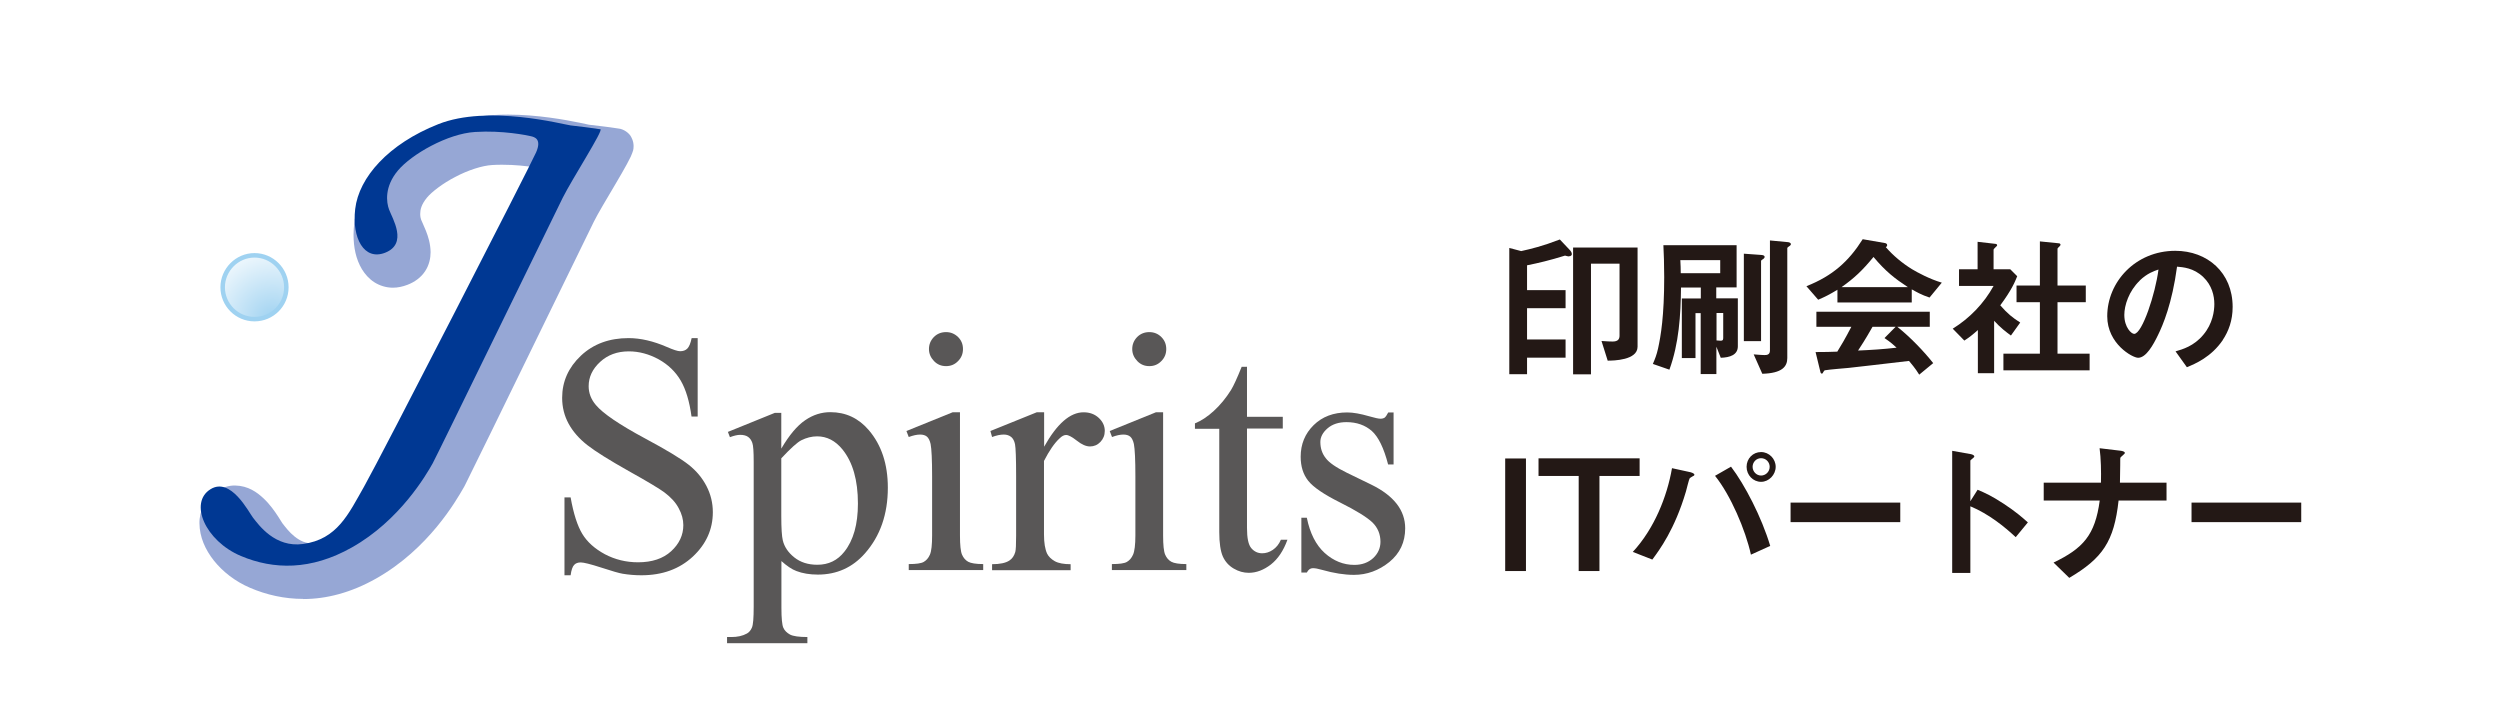 <?xml version="1.0" encoding="UTF-8"?><svg id="_レイヤー_1" xmlns="http://www.w3.org/2000/svg" width="183" height="52" xmlns:xlink="http://www.w3.org/1999/xlink" viewBox="0 0 183 52"><defs><style>.cls-1{fill:#96a7d5;filter:url(#drop-shadow-1);}.cls-2{fill:#231815;}.cls-3{fill:#595757;}.cls-4{fill:#003893;}.cls-5{fill:#fff;}.cls-6,.cls-7{fill:none;}.cls-8{fill:url(#_名称未設定グラデーション_3);}.cls-7{stroke:#9fd2f1;stroke-width:.33px;}.cls-9{clip-path:url(#clippath);}</style><clipPath id="clippath"><path id="SVGID" class="cls-6" d="M16.29,21.03c0,1.29,1.05,2.33,2.33,2.33s2.33-1.05,2.33-2.33-1.05-2.34-2.33-2.34-2.33,1.05-2.33,2.34"/></clipPath><radialGradient id="_名称未設定グラデーション_3" cx="-1013.71" cy="643.52" fx="-1013.71" fy="643.52" r=".83" gradientTransform="translate(7531.61 4791.93) scale(7.41 -7.41)" gradientUnits="userSpaceOnUse"><stop offset="0" stop-color="#9fd2f1"/><stop offset="1" stop-color="#fff"/></radialGradient><filter id="drop-shadow-1" x="11.02" y="4.61" width="39.12" height="42.96" filterUnits="userSpaceOnUse"><feOffset dx="1.18" dy="1.18"/><feGaussianBlur result="blur" stdDeviation="1.18"/><feFlood flood-color="#040000" flood-opacity=".4"/><feComposite in2="blur" operator="in"/><feComposite in="SourceGraphic"/></filter></defs><rect class="cls-5" x="0" width="183" height="52"/><path class="cls-3" d="M51.07,24.74v5.75h-.45c-.15-1.1-.41-1.98-.79-2.63-.38-.65-.92-1.17-1.62-1.56-.7-.38-1.43-.58-2.18-.58-.85,0-1.55.26-2.11.78-.56.52-.83,1.11-.83,1.77,0,.51.18.97.53,1.38.51.61,1.71,1.43,3.61,2.45,1.55.83,2.61,1.47,3.18,1.92.57.45,1,.97,1.31,1.57.31.6.46,1.24.46,1.9,0,1.26-.49,2.34-1.46,3.25-.98.91-2.23,1.37-3.77,1.37-.48,0-.93-.04-1.36-.11-.25-.04-.78-.19-1.57-.45-.8-.26-1.3-.38-1.51-.38s-.37.06-.48.18c-.12.12-.21.38-.26.76h-.45v-5.7h.45c.21,1.19.5,2.09.86,2.68.36.59.91,1.08,1.65,1.48.74.39,1.55.59,2.43.59,1.02,0,1.83-.27,2.42-.81.59-.54.89-1.18.89-1.91,0-.41-.11-.82-.34-1.24-.22-.42-.57-.8-1.05-1.16-.32-.24-1.19-.77-2.61-1.56-1.42-.8-2.43-1.43-3.03-1.9-.6-.47-1.06-1-1.37-1.57-.31-.57-.47-1.2-.47-1.89,0-1.19.46-2.22,1.37-3.08.91-.86,2.08-1.29,3.49-1.29.88,0,1.82.22,2.81.65.46.2.78.31.97.31.21,0,.39-.06.52-.19.13-.13.24-.38.32-.77h.45Z"/><path class="cls-3" d="M53.27,31.62l3.45-1.4h.47v2.62c.58-.99,1.16-1.68,1.75-2.08.58-.4,1.2-.59,1.84-.59,1.13,0,2.07.44,2.82,1.32.92,1.08,1.39,2.48,1.39,4.21,0,1.94-.56,3.54-1.67,4.8-.91,1.04-2.07,1.56-3.45,1.56-.6,0-1.13-.09-1.57-.26-.33-.12-.7-.37-1.1-.73v3.42c0,.77.05,1.26.14,1.46.09.21.26.37.49.5.23.12.66.18,1.27.18v.45h-5.88v-.45h.31c.45,0,.83-.08,1.15-.26.16-.09.28-.24.36-.43.09-.2.13-.71.13-1.53v-10.61c0-.73-.03-1.19-.1-1.38-.07-.2-.17-.34-.31-.44-.14-.1-.34-.15-.58-.15-.2,0-.45.06-.75.17l-.15-.39ZM57.19,33.57v4.19c0,.91.04,1.5.11,1.79.11.47.39.89.84,1.25.45.36,1.01.54,1.69.54.82,0,1.48-.32,1.98-.96.66-.83.99-2,.99-3.52,0-1.72-.38-3.03-1.13-3.96-.52-.64-1.14-.96-1.86-.96-.39,0-.78.1-1.16.29-.29.15-.78.59-1.46,1.32"/><path class="cls-3" d="M70.27,30.18v9.02c0,.7.05,1.17.15,1.4.1.23.25.41.45.52.2.11.57.17,1.1.17v.44h-5.45v-.44c.55,0,.91-.05,1.1-.16.19-.11.34-.28.45-.53.11-.25.16-.72.16-1.41v-4.32c0-1.22-.04-2.01-.11-2.37-.06-.26-.15-.44-.27-.54-.12-.1-.29-.15-.5-.15-.23,0-.51.06-.83.18l-.17-.44,3.38-1.37h.54ZM69.25,24.31c.34,0,.63.12.88.36.24.24.36.53.36.88s-.12.64-.36.88c-.24.25-.53.37-.88.37s-.64-.12-.88-.37-.37-.54-.37-.88.12-.63.36-.88c.24-.24.54-.36.89-.36"/><path class="cls-3" d="M76.43,30.18v2.52c.94-1.68,1.9-2.52,2.89-2.52.45,0,.82.14,1.11.41.29.27.44.59.44.95,0,.32-.11.59-.32.81-.21.22-.47.33-.76.33s-.61-.14-.96-.42c-.36-.28-.62-.42-.79-.42-.15,0-.31.08-.48.25-.37.34-.75.89-1.14,1.65v5.38c0,.62.08,1.09.23,1.41.11.22.3.4.56.55.27.15.66.22,1.16.22v.44h-5.75v-.44c.57,0,1-.09,1.27-.27.2-.13.35-.34.43-.63.04-.14.06-.53.06-1.19v-4.35c0-1.31-.03-2.08-.08-2.34-.05-.25-.15-.43-.29-.54-.14-.11-.32-.17-.53-.17-.25,0-.54.06-.86.18l-.12-.44,3.39-1.37h.51Z"/><path class="cls-3" d="M85.14,30.18v9.02c0,.7.05,1.17.15,1.4.1.23.25.41.45.52.2.11.57.17,1.1.17v.44h-5.45v-.44c.55,0,.92-.05,1.1-.16.19-.11.34-.28.45-.53.11-.25.17-.72.17-1.41v-4.32c0-1.22-.04-2.01-.11-2.37-.06-.26-.15-.44-.27-.54-.12-.1-.29-.15-.5-.15-.23,0-.51.06-.83.18l-.17-.44,3.38-1.37h.54ZM84.13,24.31c.34,0,.64.12.88.36.24.24.36.53.36.88s-.12.64-.36.88c-.24.25-.53.37-.88.37s-.64-.12-.88-.37-.37-.54-.37-.88.12-.63.36-.88c.24-.24.54-.36.89-.36"/><path class="cls-3" d="M91.28,26.82v3.69h2.62v.86h-2.62v7.28c0,.73.1,1.22.31,1.47.21.25.48.38.8.38.27,0,.53-.08.78-.25.25-.17.45-.41.59-.74h.48c-.29.8-.69,1.4-1.21,1.81-.52.4-1.06.61-1.62.61-.38,0-.74-.1-1.1-.31-.36-.21-.63-.51-.8-.89-.17-.39-.26-.99-.26-1.79v-7.55h-1.78v-.4c.45-.18.91-.48,1.38-.91.47-.43.89-.94,1.26-1.53.19-.31.45-.88.78-1.7h.38Z"/><path class="cls-3" d="M102.01,30.18v3.82h-.4c-.31-1.2-.71-2.02-1.19-2.45-.49-.43-1.11-.65-1.86-.65-.57,0-1.03.15-1.38.45-.35.3-.53.64-.53,1,0,.46.13.85.39,1.18.25.34.77.69,1.54,1.07l1.79.87c1.66.81,2.49,1.88,2.49,3.2,0,1.02-.39,1.84-1.16,2.47-.77.62-1.64.94-2.59.94-.69,0-1.47-.12-2.35-.37-.27-.08-.49-.12-.66-.12-.19,0-.33.11-.44.32h-.4v-4.01h.4c.23,1.14.67,2,1.31,2.58.65.58,1.37.87,2.17.87.56,0,1.02-.17,1.38-.5.35-.33.53-.73.53-1.19,0-.56-.2-1.04-.59-1.42-.4-.38-1.19-.87-2.37-1.46-1.18-.59-1.96-1.12-2.33-1.59-.37-.47-.55-1.05-.55-1.76,0-.92.32-1.69.95-2.31.63-.62,1.45-.93,2.46-.93.44,0,.98.1,1.6.28.42.12.69.18.83.18.13,0,.23-.03.31-.08.07-.06.16-.18.26-.38h.4Z"/><g class="cls-9"><rect class="cls-8" x="16.29" y="18.69" width="4.67" height="4.67"/></g><path class="cls-7" d="M20.96,21.03c0,1.29-1.04,2.33-2.33,2.33s-2.33-1.05-2.33-2.33,1.05-2.34,2.33-2.34,2.33,1.05,2.33,2.34Z"/><path class="cls-1" d="M21.01,42.66c-1.38,0-2.69-.3-3.88-.81-1.1-.47-2-1.18-2.65-1.99-.64-.81-1.05-1.73-1.06-2.73-.02-.88.44-1.88,1.31-2.39.39-.25.86-.39,1.31-.38.95.02,1.6.5,2.07.94.48.45.82.95,1.07,1.33.16.24.29.46.31.49.22.28.5.66.89.97.39.31.8.51,1.33.51.09,0,.18,0,.29-.02.97-.15,1.45-.48,1.98-1.06.52-.59.99-1.48,1.57-2.52.51-.89,2.92-5.54,5.47-10.49,2.55-4.96,5.28-10.29,6.47-12.67.16-.31.29-.58.39-.78-.55-.09-1.38-.18-2.27-.18-.25,0-.5,0-.76.02-.73.04-1.78.38-2.7.87-.92.47-1.74,1.11-2.07,1.51-.43.52-.5.9-.5,1.21,0,.19.04.34.07.42.02.06.19.41.35.81.16.41.33.92.34,1.56,0,.43-.1.94-.4,1.39-.3.46-.77.8-1.3,1-.34.13-.7.21-1.06.21-.49,0-.97-.15-1.36-.4-.39-.25-.69-.6-.91-.96-.44-.74-.61-1.6-.61-2.52,0-.28.02-.55.05-.84.39-3,2.96-5.66,6.87-7.23,1.41-.56,2.94-.72,4.39-.72,2.17,0,4.19.38,5.27.6.33.07.6.13.66.14,0,0,0,0,0,0,.48.06,1.35.15,2.16.28.36.03.79.33.93.63.16.3.16.5.17.64,0,.31-.06.4-.1.52-.04.1-.07.19-.11.27-.08.17-.18.35-.29.56-.22.41-.51.9-.82,1.43-.61,1.03-1.31,2.2-1.59,2.77-.64,1.28-8.19,16.81-9.37,19.16-.08.17-.12.24-.18.34-.52.9-2.54,4.45-6.39,6.62-1.82,1.03-3.63,1.5-5.33,1.5h-.01ZM43.77,10.7l.16-1.24.2-1.24-.2,1.24-.16,1.24Z"/><path class="cls-4" d="M43.93,9.46c-.78-.12-1.66-.22-2.16-.28-.5-.06-6.05-1.54-9.69-.09-3.64,1.44-5.81,3.89-6.08,6.21-.25,2.13.65,3.8,2.19,3.2,1.69-.66.53-2.51.29-3.16-.2-.53-.35-1.67.65-2.86,1-1.19,3.64-2.7,5.65-2.82,2.01-.13,3.83.25,4.08.31.25.06.82.19.38,1.19-.44,1-11.35,22.27-12.59,24.46-1.14,2-1.96,3.86-4.47,4.2-2.05.28-3.23-1.38-3.67-1.94-.3-.39-1.62-2.99-3.1-2.07-1.59.98-.4,3.78,2.23,4.89,2.38,1,5.11,1.07,8.12-.63,3.5-1.97,5.44-5.31,5.91-6.15.28-.49,8.83-18.06,9.52-19.44.69-1.38,3.01-4.98,2.76-5.02"/><path class="cls-2" d="M114.85,18.77c-.07,0-.18-.03-.29-.06-1.13.35-1.93.54-2.78.71v1.82h2.82v1.32h-2.82v2.29h2.82v1.33h-2.82v1.21h-1.3v-9.24l.87.23c.72-.16,1.56-.36,2.83-.85l.69.73c.08.08.19.21.19.34,0,.08-.07.16-.21.16ZM117.68,26.39l-.45-1.43c.38.03.67.04.81.04.38,0,.51-.16.51-.43v-5.27h-2.09v8.1h-1.31v-9.28h4.72v7.26c0,.99-1.75,1.02-2.19,1.02Z"/><path class="cls-2" d="M125.96,26.19l-.32-.81v2h-1.15v-4.46h-.38v3.29h-1v-4.36h1.39v-.8h-1.45c-.02,2.03-.15,4.09-.85,6.01l-1.21-.42c.16-.38.27-.64.38-1.13.2-.91.45-2.36.45-5.22,0-.99-.03-1.73-.06-2.34h5.36v3.09h-1.49v.8h1.58v3.51c0,.63-.58.82-1.26.84ZM125.92,19.04h-2.92c.02.34.03.64.03.96h2.89v-.96ZM126.15,22.91h-.5v2.01c.09.01.19.02.29.02s.2-.01.2-.18v-1.85ZM129.06,18.96c-.12.09-.15.1-.15.15v5.86h-1.26v-6.4l1.25.09c.16.01.27.04.27.15,0,.07-.06.11-.11.16ZM130.97,18.02c-.09.07-.14.1-.14.15v8.04c0,.62-.37,1.11-1.83,1.15l-.63-1.42c.27.03.72.05.78.05.15,0,.41,0,.41-.33v-8.06l1.26.12c.06,0,.27.02.27.15,0,.05-.01.08-.12.16Z"/><path class="cls-2" d="M141.24,21.78c-.58-.19-.96-.41-1.3-.6v.96h-5.44v-.93c-.58.35-.91.52-1.41.73l-.86-.99c1.92-.76,3.09-1.81,4.12-3.44l1.62.28c.09.01.17.07.17.15,0,.07-.04.12-.1.15.55.63,1.2,1.17,1.91,1.61.4.24,1.3.73,2.19.99l-.89,1.08ZM140.49,27.43c-.11-.17-.25-.42-.75-1.01-1.55.19-4.09.47-4.42.51-.24.02-1.43.12-1.71.17-.06.01-.09.03-.11.08-.07.14-.1.17-.14.17s-.09-.05-.1-.1l-.36-1.48c.71,0,1.03-.01,1.59-.03.28-.45.52-.85,1.03-1.82h-2.56v-1.1h8.3v1.1h-2.38c.97.77,1.96,1.81,2.63,2.66l-1.03.85ZM137.14,18.81c-.81.99-1.41,1.55-2.34,2.21h4.86c-.96-.63-1.63-1.15-2.52-2.21ZM137.95,24.74l.81-.82h-1.69c-.53.94-.86,1.43-1.06,1.74.95-.04,1.89-.1,2.82-.21-.16-.15-.43-.4-.88-.7Z"/><path class="cls-2" d="M147.2,24.56c-.34-.25-.76-.56-1.23-1.08v3.84h-1.19v-3.16c-.38.34-.62.53-.99.77l-.85-.87c1.24-.77,2.28-1.84,2.99-3.13h-2.53v-1.22h1.36v-2.01l1.31.15c.07.01.12.04.12.1,0,.04-.04.09-.08.11-.16.16-.18.18-.18.23v1.42h1.22l.51.51c-.17.43-.42,1.02-1.24,2.13.53.61.91.91,1.46,1.26l-.68.95ZM146.65,27.11v-1.22h2.67v-3.77h-1.71v-1.22h1.71v-3.23l1.39.14c.06,0,.12.05.12.1,0,.03-.02.08-.06.11-.09.09-.16.15-.16.19v2.69h2.07v1.22h-2.07v3.77h2.35v1.22h-6.31Z"/><path class="cls-2" d="M162.71,24.89c-.85,1.25-2.02,1.74-2.63,1.99l-.83-1.16c.51-.15,1.34-.38,2.03-1.21.69-.81.81-1.75.81-2.25,0-.62-.18-1.38-.81-1.98-.71-.68-1.5-.72-1.92-.76-.36,2.69-1.03,4.27-1.4,5.02-.34.7-.86,1.65-1.45,1.65-.41,0-2.26-1.02-2.26-3.04,0-2.51,2.07-4.79,4.98-4.79,2.35,0,4.2,1.59,4.2,4.11,0,.99-.3,1.78-.72,2.41ZM156.63,20.54c-.8.77-1.13,1.82-1.13,2.51,0,.92.52,1.39.72,1.39.59,0,1.56-2.95,1.78-4.71-.33.11-.83.28-1.38.81Z"/><path class="cls-2" d="M110.18,41.8v-8.24h1.52v8.24h-1.52Z"/><path class="cls-2" d="M117.08,34.84v6.96h-1.52v-6.96h-2.94v-1.29h7.4v1.29h-2.94Z"/><path class="cls-2" d="M123.95,34.84s-.24.13-.27.18c-.04.05-.23.81-.27.96-.82,2.78-1.94,4.28-2.46,4.98l-1.43-.56c1.56-1.68,2.51-4.04,2.87-6.13l1.37.3s.27.07.27.18c0,.04-.03.07-.07.09ZM128.17,40.61c-.4-1.83-1.5-4.38-2.63-5.78l1.17-.67c1,1.31,2.24,3.69,2.87,5.8l-1.41.64ZM128.91,35.27c-.58,0-1.06-.49-1.06-1.1s.47-1.08,1.06-1.08,1.07.5,1.07,1.08-.49,1.1-1.07,1.1ZM128.91,33.54c-.36,0-.62.3-.62.63,0,.35.28.64.62.64s.63-.28.63-.64c0-.34-.27-.63-.63-.63Z"/><path class="cls-2" d="M131.07,38.22v-1.43h8.03v1.43h-8.03Z"/><path class="cls-2" d="M147.55,39.32c-.84-.78-1.96-1.69-3.32-2.26v4.88h-1.33v-8.94l1.35.24s.27.04.27.18c0,.07-.29.25-.29.3v2.97l.53-.84c.58.25.95.4,1.92,1.03.89.59,1.31.96,1.76,1.36l-.89,1.08Z"/><path class="cls-2" d="M155.08,36.64c-.33,3-1.17,4.22-3.61,5.66l-1.15-1.12c2.16-1.04,3.04-2,3.38-4.54h-4.1v-1.31h4.19c.02-.82,0-1.78-.1-2.52l1.51.18c.16.02.34.06.34.17,0,.06-.27.26-.32.33-.02.03-.02.09-.02.55,0,.02-.01.7-.02,1.29h3.41v1.31h-3.5Z"/><path class="cls-2" d="M160.42,38.22v-1.43h8.03v1.43h-8.03Z"/></svg>